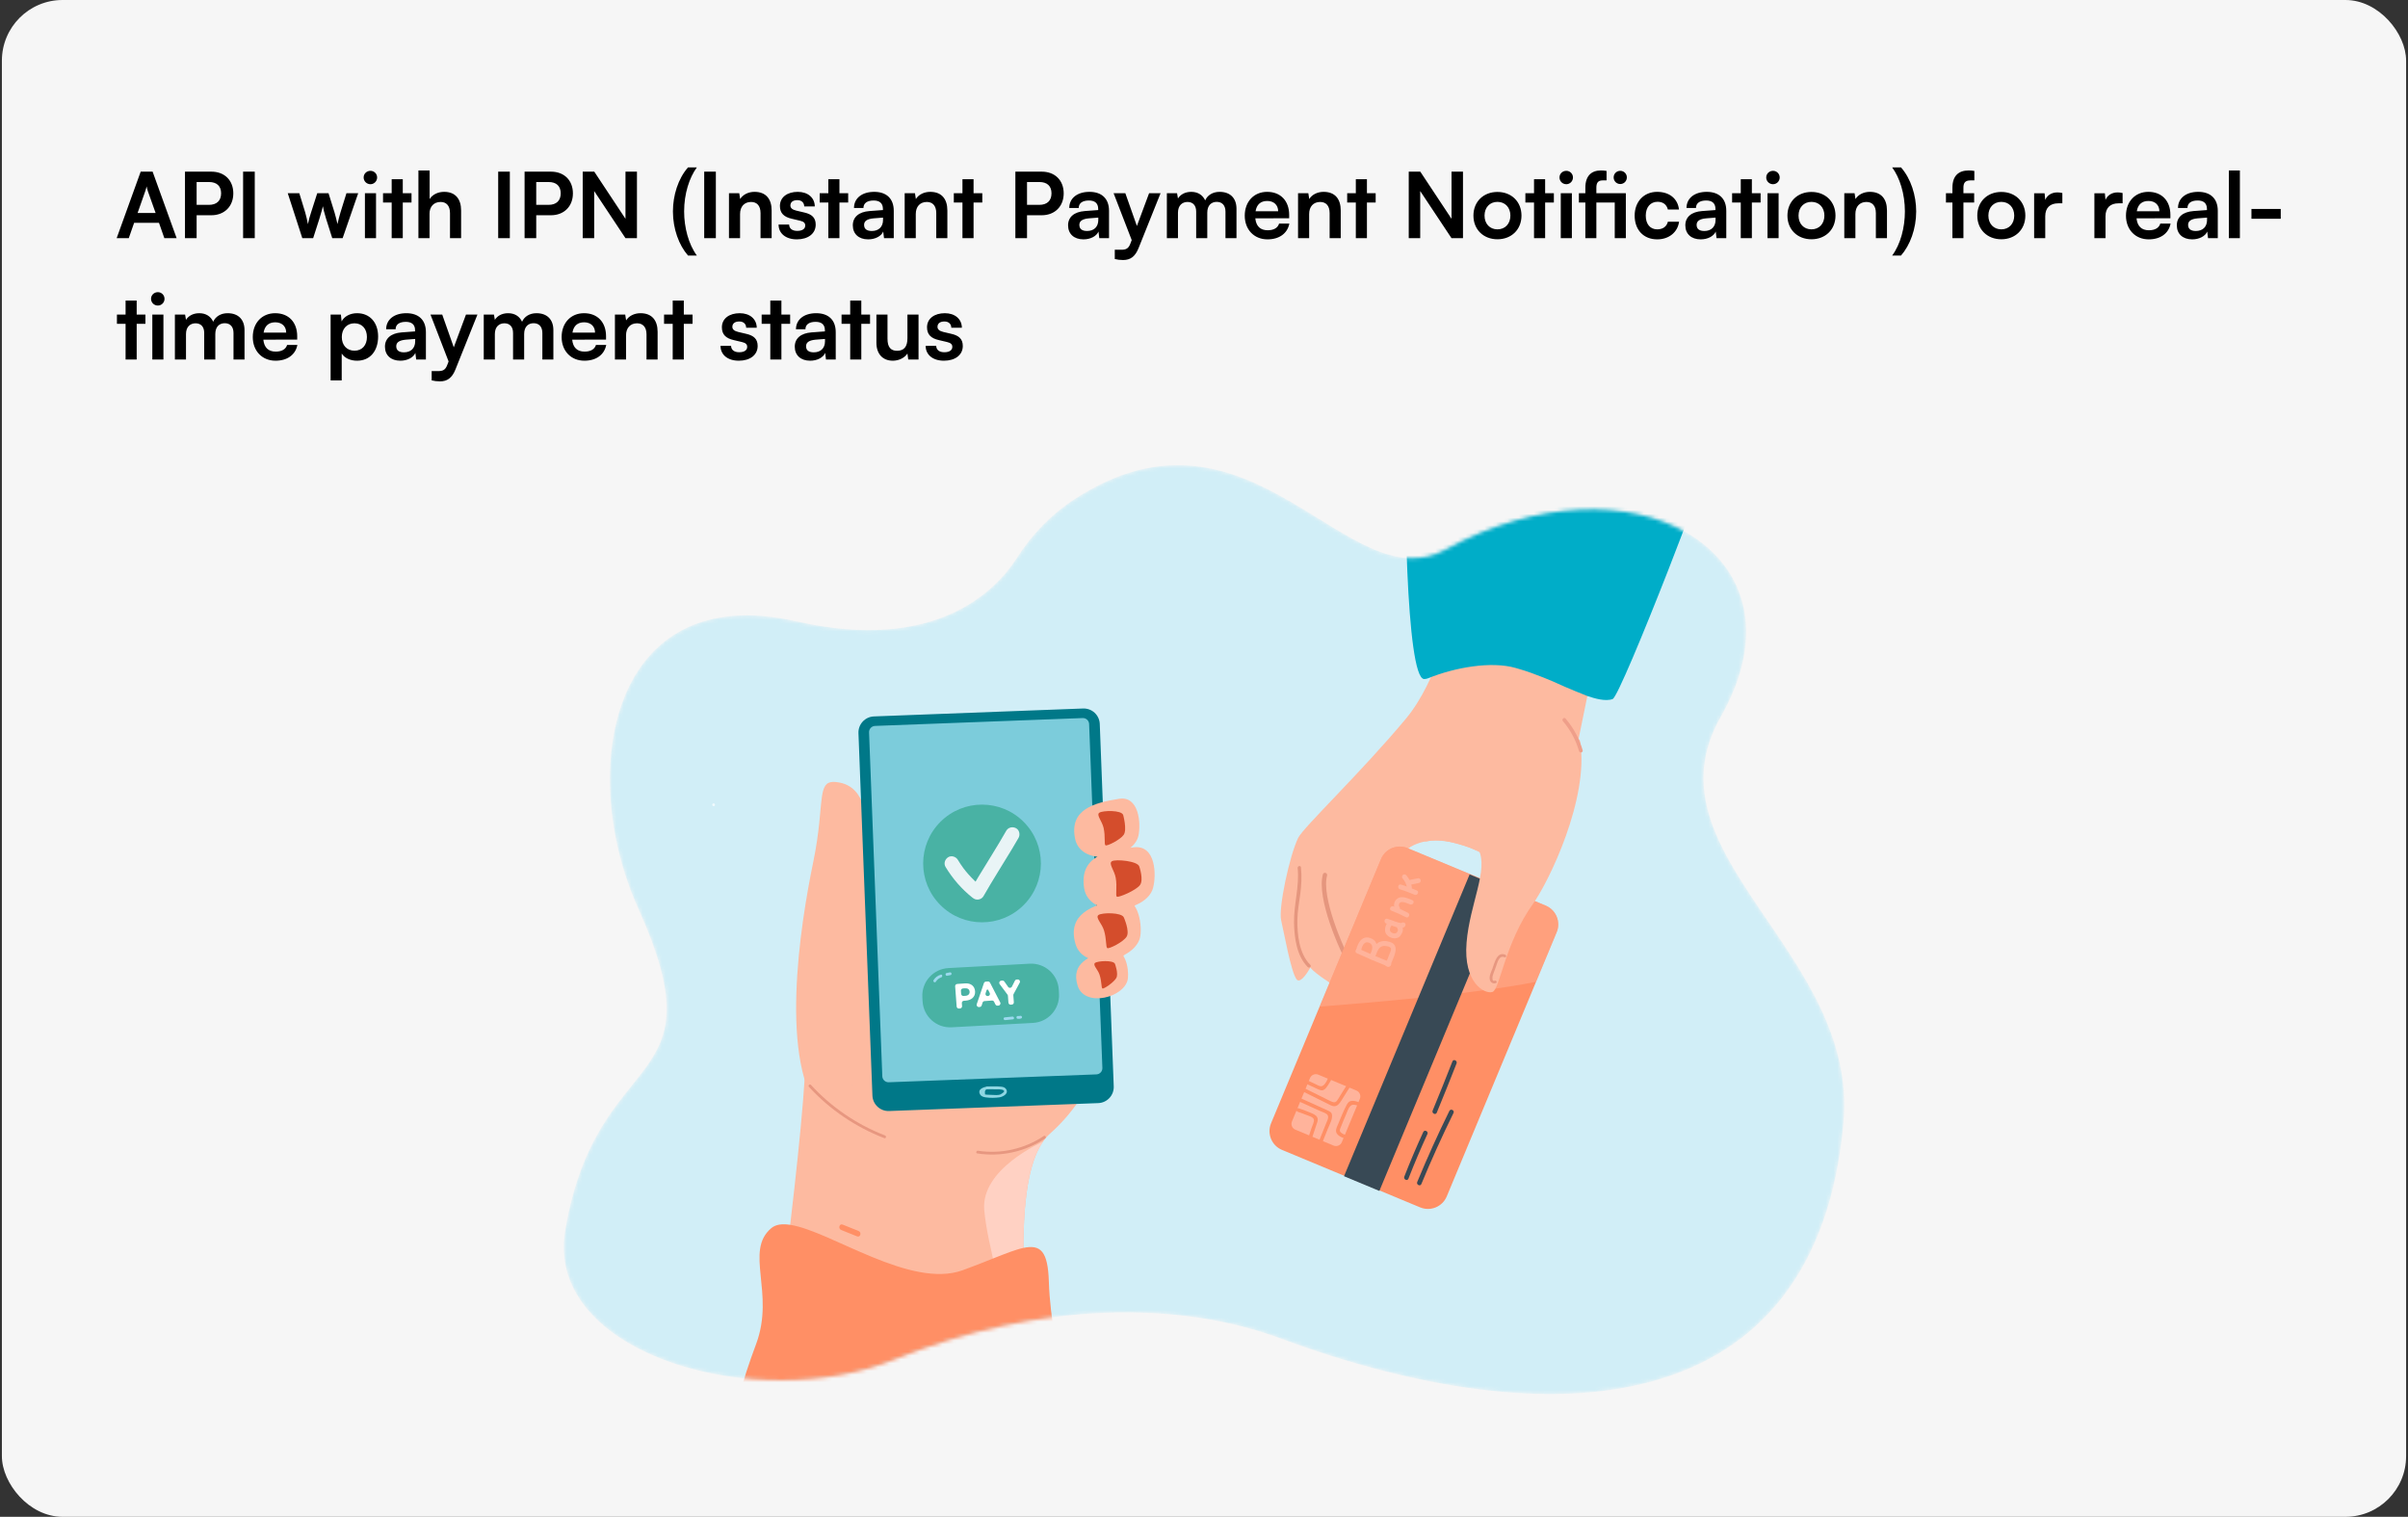 <svg width="635" height="400" viewBox="0 0 635 400" fill="none" xmlns="http://www.w3.org/2000/svg">
<rect x="0" y="0" width="635" height="400" fill="#333333" stroke="none"/>
<rect x="0.5" width="634" height="400" rx="16" fill="#F6F6F6"/>
<path d="M33.956 62.81H30.764L37.1 45.266H40.244L46.58 62.81H43.34L41.924 58.754H35.372L33.956 62.81ZM38.276 50.498L36.284 56.162H41.036L39.02 50.498C38.876 50.042 38.708 49.514 38.66 49.154C38.588 49.49 38.444 50.018 38.276 50.498ZM55.716 56.762H51.852V62.81H48.78V45.266H55.716C59.244 45.266 61.524 47.57 61.524 51.002C61.524 54.386 59.22 56.762 55.716 56.762ZM55.116 48.002H51.852V54.026H55.068C57.18 54.026 58.308 52.898 58.308 50.978C58.308 49.058 57.156 48.002 55.116 48.002ZM67.18 45.266V62.81H64.108V45.266H67.18ZM79.722 62.81L75.882 50.954H78.93L80.49 56.042C80.754 56.978 80.994 58.01 81.21 59.114C81.426 57.962 81.642 57.218 82.026 56.042L83.658 50.954H86.634L88.218 56.042C88.362 56.522 88.842 58.298 88.986 59.09C89.178 58.202 89.562 56.786 89.778 56.042L91.362 50.954H94.458L90.354 62.81H87.618L85.986 57.674C85.506 56.114 85.242 54.986 85.146 54.386C85.026 54.938 84.81 55.778 84.21 57.722L82.578 62.81H79.722ZM97.695 48.578C96.687 48.578 95.895 47.786 95.895 46.802C95.895 45.818 96.687 45.05 97.695 45.05C98.655 45.05 99.447 45.818 99.447 46.802C99.447 47.786 98.655 48.578 97.695 48.578ZM96.231 62.81V50.954H99.159V62.81H96.231ZM106.216 62.81H103.288V53.402H101.008V50.954H103.288V47.258H106.216V50.954H108.52V53.402H106.216V62.81ZM113.268 62.81H110.34V44.954H113.292V52.49C114.036 51.338 115.428 50.594 117.132 50.594C120.06 50.594 121.596 52.442 121.596 55.514V62.81H118.668V56.21C118.668 54.218 117.684 53.258 116.196 53.258C114.348 53.258 113.268 54.554 113.268 56.33V62.81ZM134.446 45.266V62.81H131.374V45.266H134.446ZM145.271 56.762H141.407V62.81H138.335V45.266H145.271C148.799 45.266 151.079 47.57 151.079 51.002C151.079 54.386 148.775 56.762 145.271 56.762ZM144.671 48.002H141.407V54.026H144.623C146.735 54.026 147.863 52.898 147.863 50.978C147.863 49.058 146.711 48.002 144.671 48.002ZM156.687 62.81H153.663V45.266H156.711L164.943 57.698V45.266H167.967V62.81H164.943L156.687 50.378V62.81ZM183.767 67.394H181.439C179.039 64.658 177.455 60.362 177.455 55.754C177.455 51.554 178.799 47.138 181.439 44.138H183.767C181.775 46.85 180.407 51.098 180.407 55.754C180.407 60.002 181.583 64.418 183.767 67.394ZM188.774 45.266V62.81H185.702V45.266H188.774ZM195.159 62.81H192.231V50.954H194.943L195.183 52.49C195.927 51.29 197.367 50.594 198.975 50.594C201.951 50.594 203.487 52.442 203.487 55.514V62.81H200.559V56.21C200.559 54.218 199.575 53.258 198.063 53.258C196.263 53.258 195.159 54.506 195.159 56.426V62.81ZM205.311 59.21H208.095C208.119 60.242 208.887 60.89 210.231 60.89C211.599 60.89 212.343 60.338 212.343 59.474C212.343 58.874 212.031 58.442 210.975 58.202L208.839 57.698C206.703 57.218 205.671 56.21 205.671 54.314C205.671 51.986 207.639 50.594 210.375 50.594C213.039 50.594 214.839 52.13 214.863 54.434H212.079C212.055 53.426 211.383 52.778 210.255 52.778C209.103 52.778 208.431 53.306 208.431 54.194C208.431 54.866 208.959 55.298 209.967 55.538L212.103 56.042C214.095 56.498 215.103 57.41 215.103 59.234C215.103 61.634 213.063 63.122 210.135 63.122C207.183 63.122 205.311 61.538 205.311 59.21ZM221.364 62.81H218.436V53.402H216.156V50.954H218.436V47.258H221.364V50.954H223.668V53.402H221.364V62.81ZM228.946 63.122C226.426 63.122 224.89 61.658 224.89 59.426C224.89 57.242 226.474 55.874 229.282 55.658L232.834 55.394V55.13C232.834 53.522 231.874 52.874 230.386 52.874C228.658 52.874 227.698 53.594 227.698 54.842H225.202C225.202 52.274 227.314 50.594 230.53 50.594C233.722 50.594 235.69 52.322 235.69 55.61V62.81H233.122L232.906 61.058C232.402 62.282 230.794 63.122 228.946 63.122ZM229.906 60.914C231.706 60.914 232.858 59.834 232.858 58.01V57.386L230.386 57.578C228.562 57.746 227.866 58.346 227.866 59.306C227.866 60.386 228.586 60.914 229.906 60.914ZM241.495 62.81H238.567V50.954H241.279L241.519 52.49C242.263 51.29 243.703 50.594 245.311 50.594C248.287 50.594 249.823 52.442 249.823 55.514V62.81H246.895V56.21C246.895 54.218 245.911 53.258 244.399 53.258C242.599 53.258 241.495 54.506 241.495 56.426V62.81ZM256.732 62.81H253.804V53.402H251.524V50.954H253.804V47.258H256.732V50.954H259.036V53.402H256.732V62.81ZM274.693 56.762H270.829V62.81H267.757V45.266H274.693C278.221 45.266 280.501 47.57 280.501 51.002C280.501 54.386 278.197 56.762 274.693 56.762ZM274.093 48.002H270.829V54.026H274.045C276.157 54.026 277.285 52.898 277.285 50.978C277.285 49.058 276.133 48.002 274.093 48.002ZM285.712 63.122C283.192 63.122 281.656 61.658 281.656 59.426C281.656 57.242 283.24 55.874 286.048 55.658L289.6 55.394V55.13C289.6 53.522 288.64 52.874 287.152 52.874C285.424 52.874 284.464 53.594 284.464 54.842H281.968C281.968 52.274 284.08 50.594 287.296 50.594C290.488 50.594 292.456 52.322 292.456 55.61V62.81H289.888L289.672 61.058C289.168 62.282 287.56 63.122 285.712 63.122ZM286.672 60.914C288.472 60.914 289.624 59.834 289.624 58.01V57.386L287.152 57.578C285.328 57.746 284.632 58.346 284.632 59.306C284.632 60.386 285.352 60.914 286.672 60.914ZM293.972 68.306V65.858H295.724C296.876 65.858 297.596 65.594 298.1 64.202L298.436 63.314L293.66 50.954H296.756L299.804 59.594L303.02 50.954H306.044L300.236 65.45C299.348 67.658 298.1 68.57 296.156 68.57C295.34 68.57 294.62 68.474 293.972 68.306ZM310.635 62.81H307.707V50.954H310.395L310.635 52.346C311.235 51.362 312.435 50.594 314.139 50.594C315.939 50.594 317.187 51.482 317.811 52.85C318.411 51.482 319.803 50.594 321.603 50.594C324.483 50.594 326.067 52.322 326.067 55.058V62.81H323.163V55.826C323.163 54.122 322.251 53.234 320.859 53.234C319.443 53.234 318.363 54.146 318.363 56.09V62.81H315.435V55.802C315.435 54.146 314.547 53.258 313.155 53.258C311.763 53.258 310.635 54.17 310.635 56.09V62.81ZM334.246 63.122C330.718 63.122 328.246 60.554 328.246 56.882C328.246 53.162 330.67 50.594 334.15 50.594C337.702 50.594 339.958 52.97 339.958 56.666V57.554L331.03 57.578C331.246 59.666 332.35 60.722 334.294 60.722C335.902 60.722 336.958 60.098 337.294 58.97H340.006C339.502 61.562 337.342 63.122 334.246 63.122ZM334.174 52.994C332.446 52.994 331.39 53.93 331.102 55.706H337.054C337.054 54.074 335.926 52.994 334.174 52.994ZM345.229 62.81H342.301V50.954H345.013L345.253 52.49C345.997 51.29 347.437 50.594 349.045 50.594C352.021 50.594 353.557 52.442 353.557 55.514V62.81H350.629V56.21C350.629 54.218 349.645 53.258 348.133 53.258C346.333 53.258 345.229 54.506 345.229 56.426V62.81ZM360.466 62.81H357.538V53.402H355.258V50.954H357.538V47.258H360.466V50.954H362.77V53.402H360.466V62.81ZM374.515 62.81H371.491V45.266H374.539L382.771 57.698V45.266H385.795V62.81H382.771L374.515 50.378V62.81ZM388.55 56.858C388.55 53.162 391.214 50.618 394.886 50.618C398.558 50.618 401.222 53.162 401.222 56.858C401.222 60.554 398.558 63.098 394.886 63.098C391.214 63.098 388.55 60.554 388.55 56.858ZM391.478 56.858C391.478 59.018 392.87 60.482 394.886 60.482C396.902 60.482 398.294 59.018 398.294 56.858C398.294 54.698 396.902 53.234 394.886 53.234C392.87 53.234 391.478 54.698 391.478 56.858ZM407.458 62.81H404.53V53.402H402.25V50.954H404.53V47.258H407.458V50.954H409.762V53.402H407.458V62.81ZM413.046 48.578C412.038 48.578 411.246 47.786 411.246 46.802C411.246 45.818 412.038 45.05 413.046 45.05C414.006 45.05 414.798 45.818 414.798 46.802C414.798 47.786 414.006 48.578 413.046 48.578ZM411.582 62.81V50.954H414.51V62.81H411.582ZM425.815 62.81V53.402H420.967V62.81H418.063V53.402H416.359V50.954H418.063V49.514C418.063 46.298 419.743 44.954 422.143 44.954C422.599 44.954 423.151 44.978 423.655 45.074V47.57H422.623C421.303 47.57 420.967 48.338 420.967 49.514V50.954H428.743V62.81H425.815ZM427.279 48.53C426.295 48.53 425.527 47.762 425.527 46.778C425.527 45.818 426.295 45.05 427.279 45.05C428.239 45.05 429.007 45.818 429.007 46.778C429.007 47.762 428.239 48.53 427.279 48.53ZM431.066 56.858C431.066 53.186 433.49 50.594 436.994 50.594C440.234 50.594 442.442 52.394 442.754 55.25H439.826C439.49 53.906 438.506 53.21 437.114 53.21C435.242 53.21 433.994 54.626 433.994 56.858C433.994 59.09 435.146 60.482 437.018 60.482C438.482 60.482 439.514 59.762 439.826 58.466H442.778C442.418 61.226 440.114 63.122 437.018 63.122C433.418 63.122 431.066 60.626 431.066 56.858ZM448.485 63.122C445.965 63.122 444.429 61.658 444.429 59.426C444.429 57.242 446.013 55.874 448.821 55.658L452.373 55.394V55.13C452.373 53.522 451.413 52.874 449.925 52.874C448.197 52.874 447.237 53.594 447.237 54.842H444.741C444.741 52.274 446.853 50.594 450.069 50.594C453.261 50.594 455.229 52.322 455.229 55.61V62.81H452.661L452.445 61.058C451.941 62.282 450.333 63.122 448.485 63.122ZM449.445 60.914C451.245 60.914 452.397 59.834 452.397 58.01V57.386L449.925 57.578C448.101 57.746 447.405 58.346 447.405 59.306C447.405 60.386 448.125 60.914 449.445 60.914ZM461.974 62.81H459.046V53.402H456.766V50.954H459.046V47.258H461.974V50.954H464.278V53.402H461.974V62.81ZM467.562 48.578C466.554 48.578 465.762 47.786 465.762 46.802C465.762 45.818 466.554 45.05 467.562 45.05C468.522 45.05 469.314 45.818 469.314 46.802C469.314 47.786 468.522 48.578 467.562 48.578ZM466.098 62.81V50.954H469.026V62.81H466.098ZM471.355 56.858C471.355 53.162 474.019 50.618 477.691 50.618C481.363 50.618 484.027 53.162 484.027 56.858C484.027 60.554 481.363 63.098 477.691 63.098C474.019 63.098 471.355 60.554 471.355 56.858ZM474.283 56.858C474.283 59.018 475.675 60.482 477.691 60.482C479.707 60.482 481.099 59.018 481.099 56.858C481.099 54.698 479.707 53.234 477.691 53.234C475.675 53.234 474.283 54.698 474.283 56.858ZM489.276 62.81H486.348V50.954H489.06L489.3 52.49C490.044 51.29 491.484 50.594 493.092 50.594C496.068 50.594 497.604 52.442 497.604 55.514V62.81H494.676V56.21C494.676 54.218 493.692 53.258 492.18 53.258C490.38 53.258 489.276 54.506 489.276 56.426V62.81ZM501.297 67.394H498.969C501.177 64.418 502.329 60.002 502.329 55.754C502.329 51.098 500.961 46.85 498.969 44.138H501.297C503.937 47.138 505.305 51.554 505.305 55.754C505.305 60.362 503.697 64.658 501.297 67.394ZM513.156 50.954H514.86V49.514C514.86 46.298 516.564 44.954 519.132 44.954C519.588 44.954 520.14 44.978 520.644 45.074V47.57H519.612C518.124 47.57 517.764 48.338 517.764 49.514V50.954H520.596V53.402H517.764V62.81H514.86V53.402H513.156V50.954ZM521.418 56.858C521.418 53.162 524.082 50.618 527.754 50.618C531.426 50.618 534.09 53.162 534.09 56.858C534.09 60.554 531.426 63.098 527.754 63.098C524.082 63.098 521.418 60.554 521.418 56.858ZM524.346 56.858C524.346 59.018 525.738 60.482 527.754 60.482C529.77 60.482 531.162 59.018 531.162 56.858C531.162 54.698 529.77 53.234 527.754 53.234C525.738 53.234 524.346 54.698 524.346 56.858ZM543.85 50.906V53.618H542.77C540.658 53.618 539.338 54.746 539.338 57.05V62.81H536.41V50.978H539.17L539.338 52.706C539.842 51.53 540.97 50.738 542.554 50.738C542.962 50.738 543.37 50.786 543.85 50.906ZM559.741 50.906V53.618H558.661C556.549 53.618 555.229 54.746 555.229 57.05V62.81H552.301V50.978H555.061L555.229 52.706C555.733 51.53 556.861 50.738 558.445 50.738C558.853 50.738 559.261 50.786 559.741 50.906ZM566.629 63.122C563.101 63.122 560.629 60.554 560.629 56.882C560.629 53.162 563.053 50.594 566.533 50.594C570.085 50.594 572.341 52.97 572.341 56.666V57.554L563.413 57.578C563.629 59.666 564.733 60.722 566.677 60.722C568.285 60.722 569.341 60.098 569.677 58.97H572.389C571.885 61.562 569.725 63.122 566.629 63.122ZM566.557 52.994C564.829 52.994 563.773 53.93 563.485 55.706H569.437C569.437 54.074 568.309 52.994 566.557 52.994ZM578.095 63.122C575.575 63.122 574.039 61.658 574.039 59.426C574.039 57.242 575.623 55.874 578.431 55.658L581.983 55.394V55.13C581.983 53.522 581.023 52.874 579.535 52.874C577.807 52.874 576.847 53.594 576.847 54.842H574.351C574.351 52.274 576.463 50.594 579.679 50.594C582.871 50.594 584.839 52.322 584.839 55.61V62.81H582.271L582.055 61.058C581.551 62.282 579.943 63.122 578.095 63.122ZM579.055 60.914C580.855 60.914 582.007 59.834 582.007 58.01V57.386L579.535 57.578C577.711 57.746 577.015 58.346 577.015 59.306C577.015 60.386 577.735 60.914 579.055 60.914ZM590.667 62.81H587.763V44.954H590.667V62.81ZM593.715 57.698V55.106H601.443V57.698H593.715ZM36.044 94.81H33.116V85.402H30.836V82.954H33.116V79.258H36.044V82.954H38.348V85.402H36.044V94.81ZM41.632 80.578C40.624 80.578 39.832 79.786 39.832 78.802C39.832 77.818 40.624 77.05 41.632 77.05C42.592 77.05 43.384 77.818 43.384 78.802C43.384 79.786 42.592 80.578 41.632 80.578ZM40.168 94.81V82.954H43.096V94.81H40.168ZM49.049 94.81H46.121V82.954H48.809L49.049 84.346C49.649 83.362 50.849 82.594 52.553 82.594C54.353 82.594 55.601 83.482 56.225 84.85C56.825 83.482 58.217 82.594 60.017 82.594C62.897 82.594 64.481 84.322 64.481 87.058V94.81H61.577V87.826C61.577 86.122 60.665 85.234 59.273 85.234C57.857 85.234 56.777 86.146 56.777 88.09V94.81H53.849V87.802C53.849 86.146 52.961 85.258 51.569 85.258C50.177 85.258 49.049 86.17 49.049 88.09V94.81ZM72.66 95.122C69.132 95.122 66.66 92.554 66.66 88.882C66.66 85.162 69.084 82.594 72.564 82.594C76.116 82.594 78.372 84.97 78.372 88.666V89.554L69.444 89.578C69.66 91.666 70.764 92.722 72.708 92.722C74.316 92.722 75.372 92.098 75.708 90.97H78.42C77.916 93.562 75.756 95.122 72.66 95.122ZM72.588 84.994C70.86 84.994 69.804 85.93 69.516 87.706H75.468C75.468 86.074 74.34 84.994 72.588 84.994ZM87.184 100.306V82.954H89.896L90.088 84.754C90.808 83.386 92.368 82.594 94.168 82.594C97.504 82.594 99.712 85.018 99.712 88.738C99.712 92.434 97.696 95.122 94.168 95.122C92.392 95.122 90.856 94.426 90.112 93.226V100.306H87.184ZM90.136 88.882C90.136 91.018 91.456 92.482 93.472 92.482C95.536 92.482 96.76 90.994 96.76 88.882C96.76 86.77 95.536 85.258 93.472 85.258C91.456 85.258 90.136 86.746 90.136 88.882ZM105.571 95.122C103.051 95.122 101.515 93.658 101.515 91.426C101.515 89.242 103.099 87.874 105.907 87.658L109.459 87.394V87.13C109.459 85.522 108.499 84.874 107.011 84.874C105.283 84.874 104.323 85.594 104.323 86.842H101.827C101.827 84.274 103.939 82.594 107.155 82.594C110.347 82.594 112.315 84.322 112.315 87.61V94.81H109.747L109.531 93.058C109.027 94.282 107.419 95.122 105.571 95.122ZM106.531 92.914C108.331 92.914 109.483 91.834 109.483 90.01V89.386L107.011 89.578C105.187 89.746 104.491 90.346 104.491 91.306C104.491 92.386 105.211 92.914 106.531 92.914ZM113.832 100.306V97.858H115.584C116.736 97.858 117.456 97.594 117.96 96.202L118.296 95.314L113.52 82.954H116.616L119.664 91.594L122.88 82.954H125.904L120.096 97.45C119.208 99.658 117.96 100.57 116.016 100.57C115.2 100.57 114.48 100.474 113.832 100.306ZM130.495 94.81H127.567V82.954H130.255L130.495 84.346C131.095 83.362 132.295 82.594 133.999 82.594C135.799 82.594 137.047 83.482 137.671 84.85C138.271 83.482 139.663 82.594 141.463 82.594C144.343 82.594 145.927 84.322 145.927 87.058V94.81H143.023V87.826C143.023 86.122 142.111 85.234 140.719 85.234C139.303 85.234 138.223 86.146 138.223 88.09V94.81H135.295V87.802C135.295 86.146 134.407 85.258 133.015 85.258C131.623 85.258 130.495 86.17 130.495 88.09V94.81ZM154.105 95.122C150.577 95.122 148.105 92.554 148.105 88.882C148.105 85.162 150.529 82.594 154.009 82.594C157.561 82.594 159.817 84.97 159.817 88.666V89.554L150.889 89.578C151.105 91.666 152.209 92.722 154.153 92.722C155.761 92.722 156.817 92.098 157.153 90.97H159.865C159.361 93.562 157.201 95.122 154.105 95.122ZM154.033 84.994C152.305 84.994 151.249 85.93 150.961 87.706H156.913C156.913 86.074 155.785 84.994 154.033 84.994ZM165.088 94.81H162.16V82.954H164.872L165.112 84.49C165.856 83.29 167.296 82.594 168.904 82.594C171.88 82.594 173.416 84.442 173.416 87.514V94.81H170.488V88.21C170.488 86.218 169.504 85.258 167.992 85.258C166.192 85.258 165.088 86.506 165.088 88.426V94.81ZM180.325 94.81H177.397V85.402H175.117V82.954H177.397V79.258H180.325V82.954H182.629V85.402H180.325V94.81ZM190.006 91.21H192.79C192.814 92.242 193.582 92.89 194.926 92.89C196.294 92.89 197.038 92.338 197.038 91.474C197.038 90.874 196.726 90.442 195.67 90.202L193.534 89.698C191.398 89.218 190.366 88.21 190.366 86.314C190.366 83.986 192.334 82.594 195.07 82.594C197.734 82.594 199.534 84.13 199.558 86.434H196.774C196.75 85.426 196.078 84.778 194.95 84.778C193.798 84.778 193.126 85.306 193.126 86.194C193.126 86.866 193.654 87.298 194.662 87.538L196.798 88.042C198.79 88.498 199.798 89.41 199.798 91.234C199.798 93.634 197.758 95.122 194.83 95.122C191.878 95.122 190.006 93.538 190.006 91.21ZM206.06 94.81H203.132V85.402H200.852V82.954H203.132V79.258H206.06V82.954H208.364V85.402H206.06V94.81ZM213.642 95.122C211.122 95.122 209.586 93.658 209.586 91.426C209.586 89.242 211.17 87.874 213.978 87.658L217.53 87.394V87.13C217.53 85.522 216.57 84.874 215.082 84.874C213.354 84.874 212.394 85.594 212.394 86.842H209.898C209.898 84.274 212.01 82.594 215.226 82.594C218.418 82.594 220.386 84.322 220.386 87.61V94.81H217.818L217.602 93.058C217.098 94.282 215.49 95.122 213.642 95.122ZM214.602 92.914C216.402 92.914 217.554 91.834 217.554 90.01V89.386L215.082 89.578C213.258 89.746 212.562 90.346 212.562 91.306C212.562 92.386 213.282 92.914 214.602 92.914ZM227.13 94.81H224.202V85.402H221.922V82.954H224.202V79.258H227.13V82.954H229.434V85.402H227.13V94.81ZM239.294 82.954H242.222V94.81H239.51L239.294 93.226C238.574 94.354 237.038 95.122 235.454 95.122C232.718 95.122 231.11 93.274 231.11 90.37V82.954H234.038V89.338C234.038 91.594 234.926 92.506 236.558 92.506C238.406 92.506 239.294 91.426 239.294 89.17V82.954ZM244.1 91.21H246.884C246.908 92.242 247.676 92.89 249.02 92.89C250.388 92.89 251.132 92.338 251.132 91.474C251.132 90.874 250.82 90.442 249.764 90.202L247.628 89.698C245.492 89.218 244.46 88.21 244.46 86.314C244.46 83.986 246.428 82.594 249.164 82.594C251.828 82.594 253.628 84.13 253.652 86.434H250.868C250.844 85.426 250.172 84.778 249.044 84.778C247.892 84.778 247.22 85.306 247.22 86.194C247.22 86.866 247.748 87.298 248.756 87.538L250.892 88.042C252.884 88.498 253.892 89.41 253.892 91.234C253.892 93.634 251.852 95.122 248.924 95.122C245.972 95.122 244.1 93.538 244.1 91.21Z" fill="black"/>
<mask id="mask0_585_2059" style="mask-type:luminance" maskUnits="userSpaceOnUse" x="148" y="122" width="339" height="246">
<path d="M486.135 296.085C479.053 375.043 409.628 379.632 337.541 352.905C311.651 343.309 274.954 342.683 235.727 358.587C199.85 373.14 143.544 357.167 149.047 324.495C157.412 274.836 190.46 288.63 168.267 239.468C152.086 203.623 160.753 152.669 209.974 163.851C246.888 172.239 262.674 155.758 268.258 146.993C272.126 140.923 277.247 135.618 283.436 131.599C330.157 101.264 355.411 159.137 381.204 144.943C429.773 118.217 478.612 145.435 453.761 189.053C433.048 225.41 490.188 250.889 486.135 296.085Z" fill="white"/>
</mask>
<g mask="url(#mask0_585_2059)">
<path d="M486.135 296.085C479.053 375.043 409.628 379.632 337.541 352.905C311.651 343.309 274.954 342.683 235.727 358.587C199.85 373.14 143.544 357.167 149.047 324.495C157.412 274.836 190.46 288.63 168.267 239.468C152.086 203.623 160.753 152.669 209.974 163.851C246.888 172.239 262.674 155.758 268.258 146.993C272.126 140.923 277.247 135.618 283.436 131.599C330.157 101.264 355.411 159.137 381.204 144.943C429.773 118.217 478.612 145.435 453.761 189.053C433.048 225.41 490.188 250.889 486.135 296.085Z" fill="#D1EEF7"/>
</g>
<mask id="mask1_585_2059" style="mask-type:luminance" maskUnits="userSpaceOnUse" x="148" y="122" width="339" height="246">
<path d="M486.135 296.085C479.053 375.043 409.628 379.632 337.541 352.905C311.651 343.309 274.954 342.683 235.727 358.587C199.85 373.14 143.544 357.167 149.047 324.495C157.412 274.836 190.46 288.63 168.267 239.468C152.086 203.623 160.753 152.669 209.974 163.851C246.888 172.239 262.674 155.758 268.258 146.993C272.126 140.923 277.247 135.618 283.436 131.599C330.157 101.264 355.411 159.137 381.204 144.943C429.773 118.217 478.612 145.435 453.761 189.053C433.048 225.41 490.188 250.889 486.135 296.085Z" fill="white"/>
</mask>
<g mask="url(#mask1_585_2059)">
<path d="M290.525 276.531V276.535C288.364 285.53 283.575 292.973 276.872 298.974C264.822 309.749 272.456 354.144 270.32 366.072C251.379 369.486 230.729 374.609 203.395 370.054C204.883 345.405 215.316 278.127 211.979 265.177C214.89 263.928 280.628 235.732 283.902 234.328C285.553 237.259 288.062 243.225 289.638 249.224C291.979 258.049 292.69 267.55 290.525 276.531Z" fill="#FDBAA0"/>
<path d="M217.058 294.183C224.898 303.009 231.432 256.117 229.4 245C228.025 237.477 228.288 229.96 228.614 225.137C229.229 216.047 228.243 207.803 221.506 206.391C218.75 205.813 217.642 206.452 217.061 208.539C216.575 210.28 216.456 213.027 216.054 216.913C215.757 219.759 215.31 223.215 214.455 227.335C211.032 243.83 205.152 280.779 217.058 294.183Z" fill="#FDBAA0"/>
<path d="M270.716 360.458C270.883 344.989 266.84 312.929 275.016 301.11C274.762 301.22 258.528 308.282 259.554 319.174C260.588 330.15 265.024 339.347 262.698 347.435C260.57 354.828 264.96 361.308 270.716 360.458Z" fill="#FFD1C3"/>
<path d="M276.587 337.96C276.338 329.962 274.424 328.114 269.867 329.091C267.782 329.537 265.143 330.577 261.856 331.888C259.531 332.818 256.884 333.882 253.878 334.969C240.069 339.968 219.096 324.657 208.391 323.003C206.28 322.677 204.567 322.883 203.389 323.88C196.232 329.931 204.397 340.922 199.419 354.359C197.546 359.412 195.916 364.172 194.957 368.388C197.84 369.052 200.65 369.605 203.392 370.062C230.726 374.617 251.377 369.493 270.318 366.08C273.824 365.447 277.272 364.874 280.692 364.432C279.301 358.885 276.9 348.005 276.587 337.96Z" fill="#FF8F65"/>
<path d="M221.824 324.362C223.221 324.923 224.619 325.484 226.016 326.045C226.897 326.399 227.28 324.973 226.408 324.623C225.011 324.062 223.614 323.5 222.216 322.939C221.336 322.585 220.953 324.012 221.824 324.362Z" fill="#FF8F65"/>
<path d="M275.251 299.58C270.165 302.984 263.964 304.385 257.909 303.463C257.444 303.392 257.244 304.102 257.712 304.174C263.964 305.127 270.362 303.738 275.623 300.217C276.016 299.954 275.647 299.315 275.251 299.58Z" fill="#E79780"/>
<path d="M213.327 286.63C218.821 292.607 225.625 297.215 233.195 300.141C233.638 300.312 233.83 299.6 233.392 299.43C225.942 296.55 219.253 291.988 213.849 286.108C213.527 285.758 213.006 286.281 213.327 286.63Z" fill="#E79780"/>
<path d="M234.466 292.989L289.616 290.9C291.96 290.811 293.788 288.837 293.698 286.493L290.013 190.918C289.923 188.576 287.952 186.75 285.61 186.839L230.46 188.928C228.116 189.017 226.288 190.991 226.378 193.335L230.062 288.91C230.153 291.252 232.124 293.078 234.466 292.989Z" fill="#007888"/>
<path d="M234.37 285.405L289.125 283.33C290.031 283.296 290.737 282.534 290.702 281.629L287.206 190.936C287.171 190.031 286.41 189.326 285.505 189.36L230.75 191.435C229.844 191.469 229.138 192.231 229.173 193.137L232.669 283.83C232.704 284.734 233.465 285.439 234.37 285.405Z" fill="#7CCCDB"/>
<path d="M225.263 293.085C225.223 293.085 225.182 293.076 225.143 293.057C216.069 288.488 212.289 278.791 212.252 278.694C212.199 278.556 212.269 278.401 212.407 278.348C212.542 278.298 212.699 278.366 212.752 278.503C212.789 278.599 216.5 288.105 225.383 292.578C225.516 292.645 225.569 292.806 225.502 292.938C225.455 293.032 225.361 293.085 225.263 293.085Z" fill="#FDBAA0"/>
<g opacity="0.7">
<path d="M188.184 212.6C188.659 212.6 188.66 211.863 188.184 211.863C187.71 211.863 187.709 212.6 188.184 212.6Z" fill="white"/>
</g>
<path d="M260.217 287.249C261.018 287.257 261.82 287.264 262.621 287.271C262.988 287.274 263.364 287.249 263.728 287.285C264.292 287.339 265.719 287.58 263.873 288.579C263.292 288.893 262.159 288.748 261.516 288.733C261.137 288.724 260.754 288.714 260.375 288.686C260.171 288.666 259.967 288.646 259.763 288.626C259.601 287.609 259.876 287.158 260.59 287.273C261.064 287.258 261.066 286.52 260.59 286.536C259.572 286.568 257.601 287.176 258.462 288.621C258.795 289.179 259.426 289.322 260.018 289.4C261.157 289.551 262.427 289.546 263.563 289.38C264.566 289.232 266.18 288.306 265.229 287.101C264.905 286.69 264.362 286.599 263.873 286.552C262.673 286.437 261.422 286.522 260.217 286.512C259.742 286.508 259.742 287.245 260.217 287.249Z" fill="#8FD7E3"/>
<path d="M295.536 218.087C294.977 218.005 294.46 218.214 294.141 218.688C293.876 219.084 294.515 219.453 294.778 219.061C294.894 218.887 295.128 218.767 295.34 218.798C295.537 218.826 295.736 218.749 295.794 218.54C295.842 218.367 295.735 218.116 295.536 218.087Z" fill="#E9F4F6"/>
<path d="M272.386 269.755L250.95 270.911C246.934 271.127 243.504 268.047 243.288 264.032L243.229 262.953C243.013 258.938 246.093 255.508 250.108 255.291L271.544 254.136C275.559 253.92 278.99 256.999 279.206 261.014L279.264 262.093C279.481 266.108 276.401 269.539 272.386 269.755Z" fill="#49B2A4"/>
<path d="M251.877 260.105C251.853 259.786 252.092 259.508 252.411 259.484L254.482 259.33C256.028 259.214 257.031 260.061 257.131 261.404C257.243 262.904 256.135 263.768 254.681 263.877L254.175 263.914C253.856 263.938 253.617 264.216 253.641 264.535L253.7 265.324C253.723 265.643 253.484 265.921 253.165 265.945L252.894 265.965C252.575 265.989 252.297 265.749 252.274 265.43L251.877 260.105ZM254.633 262.605C255.346 262.552 255.73 262.095 255.688 261.521C255.64 260.882 255.17 260.572 254.457 260.625L253.933 260.664C253.614 260.688 253.375 260.966 253.398 261.285L253.46 262.111C253.484 262.43 253.762 262.67 254.081 262.646L254.633 262.605Z" fill="white"/>
<path d="M259.965 258.871L260.516 258.83C260.748 258.813 260.967 258.935 261.074 259.142L263.76 264.343C263.951 264.712 263.703 265.156 263.289 265.187L263.06 265.204C262.825 265.221 262.603 265.095 262.498 264.884L262.144 264.172C262.039 263.961 261.817 263.835 261.582 263.853L259.618 263.999C259.383 264.016 259.183 264.174 259.11 264.399L258.866 265.155C258.793 265.379 258.592 265.537 258.357 265.555L258.166 265.569C257.752 265.6 257.441 265.198 257.574 264.805L259.46 259.262C259.535 259.042 259.734 258.888 259.965 258.871ZM261 261.867L260.607 261.079C260.512 260.89 260.237 260.911 260.172 261.111L259.895 261.965C259.776 262.33 260.065 262.699 260.449 262.671L260.547 262.663C260.939 262.634 261.175 262.218 261 261.867Z" fill="white"/>
<path d="M265.681 262.298L263.627 259.538C263.354 259.172 263.593 258.649 264.049 258.615L264.336 258.593C264.54 258.578 264.736 258.672 264.854 258.839L265.851 260.264C266.102 260.622 266.644 260.584 266.842 260.194L267.637 258.628C267.729 258.447 267.908 258.327 268.111 258.312L268.35 258.294C268.807 258.26 269.121 258.744 268.903 259.147L267.285 262.15C267.233 262.247 267.21 262.358 267.218 262.468L267.355 264.305C267.378 264.624 267.139 264.902 266.82 264.925L266.55 264.946C266.231 264.969 265.953 264.73 265.929 264.411L265.794 262.601C265.786 262.491 265.746 262.386 265.681 262.298Z" fill="white"/>
<path d="M246.793 258.885C247.123 258.356 247.602 257.949 248.201 257.755C248.646 257.611 248.516 256.885 248.066 257.03C247.278 257.285 246.626 257.762 246.185 258.468C245.934 258.87 246.541 259.289 246.793 258.885Z" fill="#9CD9EF"/>
<path d="M249.769 257.316C250.059 257.262 250.349 257.208 250.638 257.153C251.105 257.066 250.97 256.341 250.503 256.429C250.213 256.483 249.923 256.537 249.633 256.591C249.167 256.678 249.302 257.403 249.769 257.316Z" fill="#9CD9EF"/>
<path d="M265.084 269.017C265.759 268.949 266.433 268.881 267.107 268.813C267.579 268.765 267.441 268.04 266.971 268.088C266.297 268.156 265.623 268.224 264.949 268.292C264.477 268.34 264.615 269.065 265.084 269.017Z" fill="#9CD9EF"/>
<path d="M268.371 268.667C268.65 268.696 268.935 268.678 269.207 268.608C269.4 268.559 269.54 268.383 269.502 268.178C269.467 267.992 269.266 267.834 269.072 267.884C268.857 267.938 268.653 267.955 268.434 267.932C267.961 267.883 267.9 268.618 268.371 268.667Z" fill="#9CD9EF"/>
<path d="M269.939 238.679C276 232.618 276 222.791 269.939 216.73C263.878 210.669 254.051 210.669 247.99 216.73C241.929 222.791 241.929 232.618 247.99 238.679C254.051 244.74 263.878 244.74 269.939 238.679Z" fill="#49B2A4"/>
<path d="M249.348 228.625C251.207 231.701 253.599 234.467 256.415 236.703C256.9 237.088 257.355 237.302 257.987 237.217C258.556 237.141 259.064 236.835 259.354 236.324C261.713 232.179 264.297 228.163 266.757 224.078C267.379 223.045 267.996 222.009 268.592 220.961C269.077 220.11 268.822 218.876 267.921 218.4C267.032 217.931 265.877 218.163 265.36 219.072C263.001 223.217 260.417 227.232 257.957 231.317C257.335 232.35 256.718 233.386 256.122 234.434C257.102 234.308 258.082 234.182 259.062 234.055C257.733 233 256.496 231.834 255.373 230.563C255.103 230.258 254.84 229.947 254.583 229.631C254.469 229.49 254.347 229.266 254.204 229.153C254.484 229.374 254.302 229.279 254.209 229.154C254.141 229.064 254.073 228.973 254.007 228.882C253.499 228.188 253.025 227.471 252.58 226.736C252.074 225.898 250.878 225.511 250.019 226.065C249.178 226.607 248.806 227.729 249.348 228.625Z" fill="#E9F4F6"/>
</g>
<mask id="mask2_585_2059" style="mask-type:luminance" maskUnits="userSpaceOnUse" x="148" y="122" width="339" height="246">
<path d="M486.135 296.085C479.053 375.043 409.628 379.632 337.541 352.905C311.651 343.309 274.954 342.683 235.727 358.587C199.85 373.14 143.544 357.167 149.047 324.495C157.412 274.836 190.46 288.63 168.267 239.468C152.086 203.623 160.753 152.669 209.974 163.851C246.888 172.239 262.674 155.758 268.258 146.993C272.126 140.923 277.247 135.618 283.436 131.599C330.157 101.264 355.411 159.137 381.204 144.943C429.773 118.217 478.612 145.435 453.761 189.053C433.048 225.41 490.188 250.889 486.135 296.085Z" fill="white"/>
</mask>
<g mask="url(#mask2_585_2059)">
<path d="M384.856 128.364L423.411 159.916C417.101 190.789 414.998 201.231 414.979 201.253C414.095 202.801 409.493 210.246 408.673 213.828C401.966 213 398.367 212.555 395.515 212.205C395.481 212.218 349.953 229.475 349.93 229.455C351.251 227.214 378.074 186.354 380.424 170.676C380.424 170.676 380.423 170.675 380.424 170.673C380.512 170.11 380.448 170.302 380.533 170.198C381.441 169.089 382.584 151.361 383.709 129.766L384.856 128.364Z" fill="#FDBAA0"/>
<path d="M357.829 219.735C358.302 220.168 364.855 231.577 365.981 229.741C370.374 222.576 379.373 217.871 383.472 218.771C391.325 220.496 391.399 229.106 391.356 230.055L403.072 203.466C402.009 197.725 392.684 167.337 390.87 168.013C383.431 170.784 356.62 218.629 357.829 219.735Z" fill="#FDBAA0"/>
<path d="M389.989 196.544C389.989 196.544 353.097 224.361 349.935 229.46C346.772 234.56 353.575 250.112 356.242 254.76C358.909 259.408 374.172 265.018 377.576 263.815C381.753 262.339 375.852 254.788 370.027 250.751C364.676 247.042 364.126 239.141 363.248 236.676C362.658 235.021 366.49 227.668 370.499 224.352C378.18 218 390.444 224.871 390.444 224.871L389.989 196.544Z" fill="#FDBAA0"/>
<path d="M363.868 204.205C363.868 204.205 342.712 226.871 342.036 235.038C341.36 243.206 341.987 252.154 346.319 255.977C350.651 259.8 361.754 265.742 363.242 264.972C364.73 264.202 362.219 256.539 358.409 252.155C354.6 247.772 355.79 231.953 355.79 231.953L367.146 211.05L363.868 204.205Z" fill="#FDBAA0"/>
<path d="M382.751 162.403C382.751 162.403 379.203 179.373 370.743 189.528C358.984 203.643 343.676 218.197 342.339 220.945C340.04 225.669 337.084 239.497 337.85 242.71C338.616 245.923 340.459 256.573 341.969 258.331C343.479 260.089 348.396 251.525 349.778 242.495C351.16 233.464 355.31 222.823 355.31 222.823L388.956 197.322L382.751 162.403Z" fill="#FDBAA0"/>
<path d="M370.943 109.658C370.064 126.896 370.764 178.926 375.549 179.072C375.886 179.079 376.247 179.001 376.608 178.86C383.715 175.984 393.255 174.307 399.698 176.154C399.978 176.217 400.554 176.403 400.56 176.407C404.715 177.574 410.465 180.098 410.556 180.171C412.59 181.143 418.531 183.553 418.591 183.546C420.524 184.19 423.369 185.05 425.28 184.337C427.549 183.218 452.431 119.319 454.493 109.99L425.254 69.973L370.943 109.658Z" fill="#00ADC8"/>
<path d="M363.953 259.96C364.024 260.416 363.552 260.763 363.137 260.56C360.391 259.216 356.979 257.207 355.742 255.05C353.202 250.623 347.138 236.929 348.845 230.59C348.97 230.127 349.575 230.013 349.858 230.4L349.866 230.41C349.968 230.551 350 230.73 349.954 230.897C348.427 236.455 353.996 249.68 356.747 254.474C357.612 255.983 360.146 257.818 363.636 259.523C363.804 259.605 363.921 259.763 363.951 259.948C363.951 259.952 363.952 259.956 363.953 259.96Z" fill="#E5967E"/>
<path d="M375.641 222.038C375.641 222.038 378.4 221.032 382.509 222.052C388.302 223.491 389.414 224.353 389.414 224.353L381.439 217.296L375.641 222.038Z" fill="#FDBAA0"/>
<path d="M410.503 245.842L405.062 258.915L403.469 262.744L381.518 315.498C380.377 318.24 377.231 319.537 374.49 318.396L338.081 303.246C335.341 302.106 334.043 298.959 335.183 296.218L344.871 272.935L347.981 265.459L364.168 226.562C365.309 223.821 368.456 222.524 371.196 223.664L407.605 238.815C410.347 239.955 411.643 243.102 410.503 245.842Z" fill="#FF8F65"/>
<g opacity="0.45">
<path d="M410.498 245.843L405.058 258.915C388.342 262.257 359.764 264.531 347.977 265.459L364.164 226.562C365.305 223.821 368.452 222.524 371.192 223.664L407.6 238.815C410.342 239.955 411.638 243.103 410.498 245.843Z" fill="#FFB39B"/>
</g>
<path d="M358.604 289.766L353.844 301.205C353.491 302.053 352.517 302.455 351.669 302.102L341.595 297.91C340.747 297.557 340.345 296.583 340.698 295.735L345.458 284.296C345.811 283.448 346.785 283.046 347.634 283.399L357.707 287.591C358.556 287.944 358.957 288.918 358.604 289.766Z" fill="#FFB39B"/>
<path d="M387.543 230.596L354.426 310.182L363.745 314.06L396.862 234.474L387.543 230.596Z" fill="#384955"/>
<path d="M371.408 310.836C372.957 306.861 374.626 302.935 376.413 299.061C376.74 298.351 375.654 297.801 375.325 298.514C373.538 302.388 371.869 306.314 370.32 310.29C370.038 311.013 371.123 311.567 371.408 310.836Z" fill="#384955"/>
<path d="M378.881 293.424C380.662 289.115 382.402 284.789 384.101 280.446C384.384 279.723 383.299 279.169 383.013 279.9C381.314 284.242 379.574 288.568 377.793 292.877C377.496 293.597 378.581 294.15 378.881 293.424Z" fill="#384955"/>
<path d="M374.819 312.244C377.44 305.909 380.266 299.66 383.294 293.508C383.64 292.806 382.553 292.257 382.206 292.962C379.178 299.114 376.352 305.362 373.731 311.698C373.433 312.418 374.519 312.97 374.819 312.244Z" fill="#384955"/>
<path d="M346.04 299.943C346.384 298.901 346.728 297.859 347.071 296.818C347.304 296.113 347.731 295.311 347.323 294.594C346.956 293.947 346.113 293.67 345.474 293.395C344.47 292.964 343.444 292.589 342.406 292.249C341.825 292.059 341.642 292.995 342.219 293.184C343.019 293.446 343.81 293.733 344.588 294.054C345.163 294.291 346.317 294.561 346.467 295.223C346.611 295.862 346.081 296.801 345.879 297.413C345.621 298.194 345.363 298.975 345.105 299.756C344.914 300.337 345.85 300.519 346.04 299.943Z" fill="#FF8F65"/>
<path d="M342.691 290.524C343.91 291.076 345.129 291.629 346.348 292.181C346.957 292.457 347.567 292.733 348.176 293.009C348.789 293.286 349.859 293.547 350.143 294.148C350.435 294.765 349.98 295.563 349.74 296.16C349.494 296.775 349.246 297.389 348.999 298.004C348.484 299.285 347.969 300.566 347.454 301.846C347.227 302.411 348.077 302.844 348.306 302.274C348.924 300.737 349.541 299.2 350.159 297.664C350.587 296.6 351.5 295.046 351.222 293.84C351.091 293.273 350.607 293.07 350.128 292.848C349.319 292.472 348.503 292.111 347.69 291.743C346.167 291.053 344.643 290.363 343.119 289.673C342.562 289.42 342.131 290.271 342.691 290.524Z" fill="#FF8F65"/>
<path d="M344.718 285.921C345.539 286.321 346.366 286.707 347.203 287.074C347.742 287.311 348.378 287.697 348.978 287.453C349.521 287.233 349.897 286.608 350.216 286.15C350.691 285.471 351.077 284.751 351.394 283.985C351.627 283.422 350.778 282.989 350.542 283.557C350.195 284.395 349.494 286.235 348.549 286.435C347.999 286.551 347.353 286.102 346.849 285.873C346.277 285.614 345.711 285.344 345.146 285.07C344.595 284.801 344.165 285.652 344.718 285.921Z" fill="#FF8F65"/>
<path d="M343.904 287.995C345.25 288.662 346.595 289.329 347.941 289.996C348.666 290.356 349.39 290.715 350.115 291.074C350.615 291.322 351.144 291.662 351.712 291.713C352.679 291.799 353.221 291.02 353.681 290.295C354.48 289.033 355.269 287.764 356.063 286.499C356.389 285.98 355.536 285.556 355.212 286.071C354.623 287.009 354.035 287.946 353.447 288.883C353.156 289.346 352.895 289.857 352.554 290.285C352.011 290.966 351.354 290.625 350.698 290.3C348.576 289.248 346.454 288.196 344.332 287.144C343.783 286.871 343.354 287.722 343.904 287.995Z" fill="#FF8F65"/>
<path d="M359.885 291.424C358.895 290.897 357.094 289.928 355.952 290.446C355.538 290.634 355.324 291.005 355.116 291.386C354.687 292.175 354.322 293.01 353.957 293.831C353.591 294.654 353.244 295.487 352.917 296.328C352.697 296.894 352.324 297.554 352.305 298.167C352.27 299.349 353.852 300.022 354.789 300.271C355.381 300.429 355.567 299.494 354.975 299.336C354.485 299.206 353.957 298.997 353.584 298.638C353.072 298.145 353.436 297.627 353.647 297.071C354.029 296.071 354.44 295.081 354.878 294.104C355.227 293.326 355.632 291.829 356.404 291.448C357.26 291.026 358.678 291.861 359.458 292.275C359.999 292.564 360.427 291.712 359.885 291.424Z" fill="#FF8F65"/>
<path d="M357.796 251.378C360.48 252.611 363.197 253.768 365.946 254.848C366.707 255.147 367.29 254.004 366.522 253.702C363.772 252.623 361.055 251.466 358.372 250.232C357.624 249.889 357.045 251.032 357.796 251.378Z" fill="#FFB39B"/>
<path d="M358.892 250.741C359.14 249.648 359.64 248.001 361.099 248.645C362.369 249.205 361.798 250.643 361.382 251.597C361.053 252.35 362.196 252.93 362.527 252.173C363.29 250.424 363.624 248.222 361.437 247.408C359.19 246.571 358.058 248.621 357.635 250.491C357.453 251.295 358.71 251.547 358.892 250.741Z" fill="#FFB39B"/>
<path d="M362.423 252.713C362.832 251.965 363.037 251.117 363.474 250.386C363.994 249.517 364.804 249.336 365.749 249.522C366.171 249.605 366.663 249.707 366.794 250.164C366.899 250.532 366.643 251.015 366.512 251.352C366.162 252.25 365.808 253.147 365.457 254.045C365.791 253.982 366.125 253.92 366.459 253.857C366.384 253.793 366.309 253.729 366.234 253.665C365.721 253.027 364.642 253.721 365.16 254.363C365.31 254.55 365.406 254.665 365.6 254.808C365.902 255.032 366.436 255.043 366.602 254.62C367.322 252.783 369.497 249.271 366.491 248.385C365.473 248.085 364.316 248.029 363.392 248.622C362.168 249.408 361.928 250.949 361.277 252.138C360.881 252.862 362.027 253.436 362.423 252.713Z" fill="#FFB39B"/>
<path d="M366.04 243.2C365.403 243.79 365.096 244.916 365.31 245.764C365.516 246.581 366.304 247.156 367.092 247.358C367.962 247.581 368.863 247.402 369.381 246.634C369.866 245.915 370.242 244.964 369.616 244.207C369.095 243.577 368.016 244.27 368.541 244.905C368.791 245.207 368.537 245.73 368.277 245.981C367.987 246.261 367.496 246.184 367.147 246.024C366.847 245.888 366.582 245.673 366.539 245.336C366.481 244.89 366.672 244.355 366.991 244.06C367.597 243.498 366.64 242.644 366.04 243.2Z" fill="#FFB39B"/>
<path d="M365.585 243.55C366.49 243.806 370.229 245.705 370.635 243.989C370.825 243.186 369.568 242.935 369.378 243.738C369.371 243.767 369.365 243.795 369.358 243.823C369.5 243.662 369.643 243.501 369.785 243.34C369.251 243.553 368.26 243.14 367.751 242.957C367.114 242.727 366.488 242.477 365.835 242.293C365.042 242.068 364.794 243.326 365.585 243.55Z" fill="#FFB39B"/>
<path d="M366.919 240.159C368.225 240.647 369.491 241.217 370.722 241.872C371.45 242.26 372.025 241.115 371.297 240.727C370.067 240.071 368.801 239.502 367.494 239.014C366.73 238.729 366.146 239.871 366.919 240.159Z" fill="#FFB39B"/>
<path d="M369.073 239.208C368.701 238.65 368.96 237.894 369.688 237.869C370.376 237.846 371.221 238.258 371.846 238.505C372.607 238.806 373.19 237.664 372.422 237.36C371.277 236.908 369.763 236.175 368.592 236.9C367.544 237.548 367.333 238.908 367.998 239.906C368.456 240.593 369.531 239.895 369.073 239.208Z" fill="#FFB39B"/>
<path d="M369.192 234.528C370.501 234.915 371.771 235.428 373.029 235.956C373.785 236.274 374.366 235.131 373.604 234.811C372.241 234.238 370.861 233.69 369.442 233.271C368.652 233.038 368.404 234.296 369.192 234.528Z" fill="#FFB39B"/>
<path d="M372.304 234.156C372.264 232.993 371.635 231.744 370.895 230.867C370.67 230.6 370.326 230.477 370.008 230.678C369.744 230.846 369.597 231.301 369.82 231.565C370.425 232.282 370.992 233.279 371.025 234.237C371.053 235.062 372.333 234.982 372.304 234.156Z" fill="#FFB39B"/>
<path d="M371.94 233.312C372.698 233.156 373.456 233.001 374.214 232.846C374.553 232.776 374.721 232.337 374.621 232.036C374.502 231.675 374.151 231.559 373.811 231.629C373.053 231.784 372.295 231.94 371.537 232.095C371.198 232.165 371.03 232.604 371.13 232.905C371.25 233.266 371.6 233.382 371.94 233.312Z" fill="#FFB39B"/>
<path d="M416.693 195.587C419.099 210.597 408.384 232.576 404.33 238.239C396.749 248.829 395.544 260.95 393.57 261.59C391.597 262.229 385.844 259.325 386.743 248.544C387.597 238.301 392.622 229.262 389.865 224.013C388.775 221.936 392.526 216.352 392.526 216.352C392.526 216.352 415.774 189.852 416.693 195.587Z" fill="#FDBAA0"/>
<path d="M394.169 258.624C393.406 258.928 393.536 257.708 393.62 257.367C393.683 257.114 393.777 256.866 393.862 256.62C394.057 256.053 394.272 255.494 394.485 254.934C394.862 253.944 395.259 251.8 396.756 252.44C397.167 252.616 397.361 251.949 396.955 251.775C394.756 250.834 394.106 253.966 393.574 255.384C393.235 256.286 392.578 257.501 392.905 258.488C393.139 259.194 393.846 259.494 394.507 259.231C394.92 259.067 394.58 258.461 394.169 258.624Z" fill="#E79780"/>
<path d="M342.2 228.908C342.702 233.797 341.154 238.495 341.242 243.361C341.313 247.276 341.939 252.141 344.871 255.03C345.276 255.43 345.947 254.847 345.54 254.446C342.567 251.515 342.055 246.38 342.129 242.427C342.169 240.246 342.559 238.101 342.858 235.946C343.191 233.541 343.319 231.15 343.07 228.73C343.012 228.161 342.142 228.344 342.2 228.908Z" fill="#E5967E"/>
<path d="M417.355 197.841C416.461 194.757 414.938 191.941 412.852 189.5C412.441 189.02 411.738 189.702 412.147 190.18C414.122 192.491 415.56 195.165 416.407 198.084C416.582 198.688 417.531 198.449 417.355 197.841Z" fill="#EF9F8A"/>
</g>
<mask id="mask3_585_2059" style="mask-type:luminance" maskUnits="userSpaceOnUse" x="148" y="122" width="339" height="246">
<path d="M486.135 296.085C479.053 375.043 409.628 379.632 337.541 352.905C311.651 343.309 274.954 342.683 235.727 358.587C199.85 373.14 143.544 357.167 149.047 324.495C157.412 274.836 190.46 288.63 168.267 239.468C152.086 203.623 160.753 152.669 209.974 163.851C246.888 172.239 262.674 155.758 268.258 146.993C272.126 140.923 277.247 135.618 283.436 131.599C330.157 101.264 355.411 159.137 381.204 144.943C429.773 118.217 478.612 145.435 453.761 189.053C433.048 225.41 490.188 250.889 486.135 296.085Z" fill="white"/>
</mask>
<g mask="url(#mask3_585_2059)">
<path d="M295.091 210.654C288.505 211.712 281.972 213.43 283.492 221.132C285.004 228.797 298.861 226.557 300.209 220.392C300.91 217.186 300.388 209.803 295.091 210.654Z" fill="#FDBAA0"/>
<path d="M296.188 214.921C296.188 214.921 297.259 218.81 296.33 220.143C295.401 221.476 291.931 223.193 291.524 222.917C291.117 222.64 291.541 220.625 291.021 218.314C290.614 216.508 289.029 214.91 289.904 214.315C290.779 213.72 295.738 213.574 296.188 214.921Z" fill="#D44D2C"/>
<path d="M299.022 223.44C291.818 224.249 284.638 225.77 285.879 234.136C287.114 242.462 302.269 240.746 304.059 234.178C304.99 230.763 304.815 222.79 299.022 223.44Z" fill="#FDBAA0"/>
<path d="M300.434 228.512C300.434 228.512 301.675 232.045 300.596 233.433C299.517 234.821 294.948 236.776 294.521 236.458C294.094 236.14 294.661 233.992 294.219 231.479C293.874 229.514 292.239 227.715 293.219 227.118C294.2 226.521 300.017 227.039 300.434 228.512Z" fill="#D44D2C"/>
<path d="M294.682 237.147C287.99 238.751 281.407 241.031 283.584 248.835C285.751 256.601 299.827 253.211 300.722 246.763C301.188 243.411 300.063 235.856 294.682 237.147Z" fill="#FDBAA0"/>
<path d="M296.355 241.924C296.355 241.924 297.962 245.532 297.113 246.976C296.263 248.42 292.448 250.284 292.007 250.031C291.566 249.779 291.842 247.673 291.123 245.336C290.561 243.51 288.803 241.991 289.655 241.309C290.508 240.628 295.784 240.573 296.355 241.924Z" fill="#D44D2C"/>
<path d="M292.584 250.634C287.416 251.99 282.342 253.868 284.163 259.892C285.976 265.887 296.848 263.023 297.436 258.002C297.741 255.391 296.741 249.543 292.584 250.634Z" fill="#FDBAA0"/>
<path d="M294.016 254.169C294.016 254.169 295.004 256.772 294.368 257.907C293.733 259.042 291.071 260.863 290.725 260.674C290.378 260.485 290.557 258.845 289.959 257.043C289.492 255.634 288.102 254.483 288.752 253.94C289.403 253.398 293.55 253.129 294.016 254.169Z" fill="#D44D2C"/>
<path d="M289.524 226.033C289.476 226.033 289.431 226.008 289.408 225.962C289.376 225.898 289.403 225.819 289.467 225.787C292.172 224.453 298.051 223.432 298.11 223.422C298.174 223.42 298.248 223.459 298.26 223.528C298.273 223.599 298.225 223.668 298.154 223.68C298.096 223.688 292.253 224.702 289.582 226.02C289.563 226.029 289.544 226.033 289.524 226.033Z" fill="#FDBAA0"/>
<path d="M293.002 239.354C291.433 239.354 289.983 239.231 289.247 238.854C289.183 238.821 289.157 238.742 289.19 238.677C289.223 238.615 289.303 238.594 289.365 238.621C291.342 239.643 299.054 238.694 299.13 238.684C299.202 238.673 299.265 238.727 299.275 238.796C299.283 238.869 299.233 238.933 299.161 238.942C298.956 238.967 295.791 239.354 293.002 239.354Z" fill="#FDBAA0"/>
<path d="M289.078 253.181C288.16 253.181 287.383 253.069 286.922 252.771C286.862 252.733 286.845 252.652 286.884 252.592C286.924 252.533 287.005 252.515 287.064 252.554C288.857 253.714 296.213 251.803 296.286 251.782C296.359 251.753 296.427 251.805 296.446 251.873C296.463 251.944 296.422 252.015 296.353 252.032C296.121 252.094 291.925 253.181 289.078 253.181Z" fill="#FDBAA0"/>
</g>
</svg>
